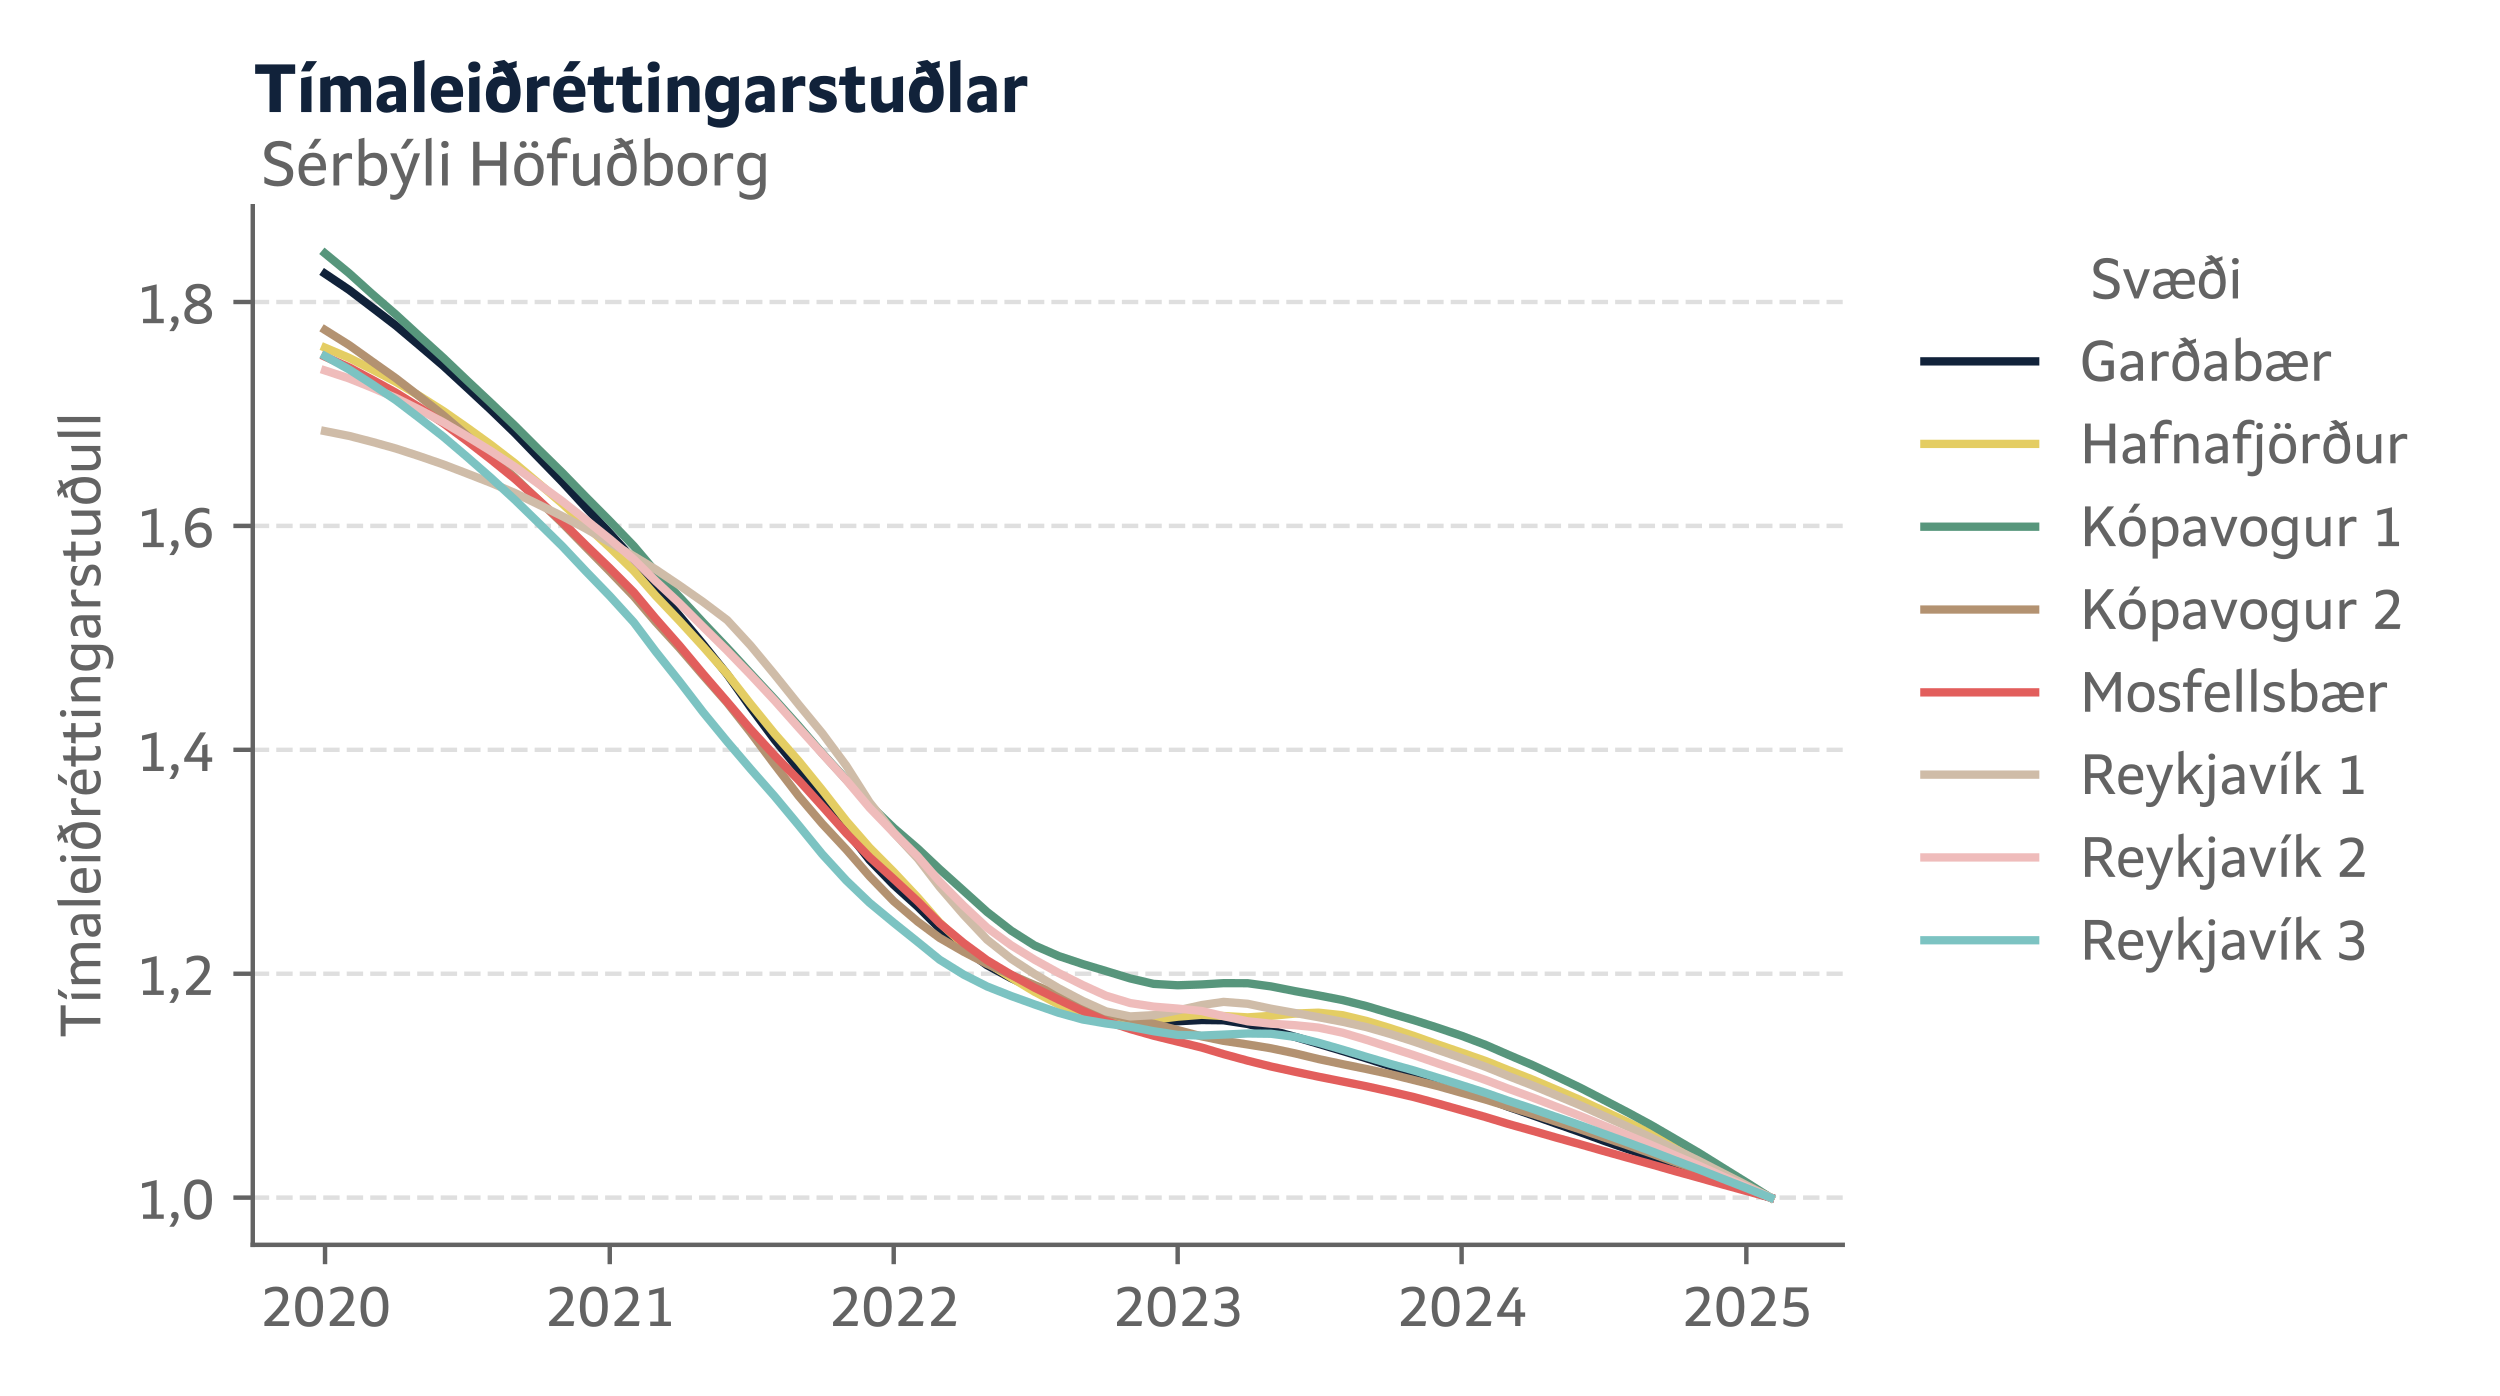 <?xml version="1.0" encoding="utf-8" standalone="no"?>
<!DOCTYPE svg PUBLIC "-//W3C//DTD SVG 1.1//EN"
  "http://www.w3.org/Graphics/SVG/1.1/DTD/svg11.dtd">
<svg xmlns:xlink="http://www.w3.org/1999/xlink" width="451.274pt" height="252pt" viewBox="0 0 451.274 252" xmlns="http://www.w3.org/2000/svg" version="1.1">
 <defs>
  <style type="text/css">*{stroke-linejoin: round; stroke-linecap: butt}</style>
 </defs>
 <g id="figure_1">
  <g id="patch_1">
   <path d="M 0 252 
L 451.274 252 
L 451.274 0 
L 0 0 
z
" style="fill: #ffffff"/>
  </g>
  <g id="axes_1">
   <g id="patch_2">
    <path d="M 45.627 224.705 
L 332.63 224.705 
L 332.63 37.227 
L 45.627 37.227 
z
" style="fill: #ffffff"/>
   </g>
   <g id="matplotlib.axis_1">
    <g id="xtick_1">
     <g id="line2d_1">
      <defs>
       <path id="mbd414f50c2" d="M 0 0 
L 0 3.5 
" style="stroke: #636363; stroke-width: 0.8"/>
      </defs>
      <g>
       <use xlink:href="#mbd414f50c2" x="58.673" y="224.705" style="fill: #636363; stroke: #636363; stroke-width: 0.8"/>
      </g>
     </g>
     <g id="text_1">
      <!-- 2020 -->
      <g style="fill: #636363" transform="translate(46.873 239.355) scale(0.1 -0.1)">
       <defs>
        <path id="Setimo-Regular-32" d="M 3213 3238 
Q 3213 2893 3062 2553 
Q 2912 2214 2525 1750 
Q 2138 1286 1363 531 
L 3366 531 
L 3270 0 
L 531 0 
L 531 442 
Q 1370 1274 1795 1747 
Q 2221 2221 2397 2541 
Q 2573 2861 2573 3194 
Q 2573 3539 2365 3728 
Q 2157 3917 1779 3917 
Q 1498 3917 1190 3805 
Q 883 3693 614 3494 
L 614 4115 
Q 1184 4448 1843 4448 
Q 2496 4448 2854 4131 
Q 3213 3814 3213 3238 
z
" transform="scale(0.016)"/>
        <path id="Setimo-Regular-30" d="M 3462 2176 
Q 3462 1030 3072 467 
Q 2682 -96 1882 -96 
Q 1069 -96 691 454 
Q 314 1005 314 2176 
Q 314 3322 707 3885 
Q 1101 4448 1894 4448 
Q 2701 4448 3081 3897 
Q 3462 3347 3462 2176 
z
M 2829 2176 
Q 2829 3072 2601 3494 
Q 2374 3917 1888 3917 
Q 1402 3917 1174 3494 
Q 947 3072 947 2176 
Q 947 1280 1174 857 
Q 1402 435 1888 435 
Q 2374 435 2601 857 
Q 2829 1280 2829 2176 
z
" transform="scale(0.016)"/>
       </defs>
       <use xlink:href="#Setimo-Regular-32"/>
       <use xlink:href="#Setimo-Regular-30" transform="translate(59 0)"/>
       <use xlink:href="#Setimo-Regular-32" transform="translate(118 0)"/>
       <use xlink:href="#Setimo-Regular-30" transform="translate(177 0)"/>
      </g>
     </g>
    </g>
    <g id="xtick_2">
     <g id="line2d_2">
      <g>
       <use xlink:href="#mbd414f50c2" x="110.069" y="224.705" style="fill: #636363; stroke: #636363; stroke-width: 0.8"/>
      </g>
     </g>
     <g id="text_2">
      <!-- 2021 -->
      <g style="fill: #636363" transform="translate(98.269 239.355) scale(0.1 -0.1)">
       <defs>
        <path id="Setimo-Regular-31" d="M 762 4000 
L 2413 4384 
L 2413 493 
L 3213 493 
L 3213 0 
L 877 0 
L 877 493 
L 1798 493 
L 1798 3750 
L 762 3456 
L 762 4000 
z
" transform="scale(0.016)"/>
       </defs>
       <use xlink:href="#Setimo-Regular-32"/>
       <use xlink:href="#Setimo-Regular-30" transform="translate(59 0)"/>
       <use xlink:href="#Setimo-Regular-32" transform="translate(118 0)"/>
       <use xlink:href="#Setimo-Regular-31" transform="translate(177 0)"/>
      </g>
     </g>
    </g>
    <g id="xtick_3">
     <g id="line2d_3">
      <g>
       <use xlink:href="#mbd414f50c2" x="161.324" y="224.705" style="fill: #636363; stroke: #636363; stroke-width: 0.8"/>
      </g>
     </g>
     <g id="text_3">
      <!-- 2022 -->
      <g style="fill: #636363" transform="translate(149.524 239.355) scale(0.1 -0.1)">
       <use xlink:href="#Setimo-Regular-32"/>
       <use xlink:href="#Setimo-Regular-30" transform="translate(59 0)"/>
       <use xlink:href="#Setimo-Regular-32" transform="translate(118 0)"/>
       <use xlink:href="#Setimo-Regular-32" transform="translate(177 0)"/>
      </g>
     </g>
    </g>
    <g id="xtick_4">
     <g id="line2d_4">
      <g>
       <use xlink:href="#mbd414f50c2" x="212.58" y="224.705" style="fill: #636363; stroke: #636363; stroke-width: 0.8"/>
      </g>
     </g>
     <g id="text_4">
      <!-- 2023 -->
      <g style="fill: #636363" transform="translate(200.78 239.355) scale(0.1 -0.1)">
       <defs>
        <path id="Setimo-Regular-33" d="M 3194 3302 
Q 3194 2605 2522 2285 
Q 3290 2010 3290 1190 
Q 3290 582 2890 243 
Q 2490 -96 1773 -96 
Q 1075 -96 474 243 
L 474 864 
Q 730 666 1085 550 
Q 1440 435 1786 435 
Q 2221 435 2454 633 
Q 2688 832 2688 1203 
Q 2688 1581 2438 1789 
Q 2189 1997 1722 1997 
L 1210 1997 
L 1210 2522 
L 1658 2522 
Q 2093 2522 2333 2714 
Q 2573 2906 2573 3258 
Q 2573 3578 2371 3747 
Q 2170 3917 1786 3917 
Q 1485 3917 1181 3808 
Q 877 3699 608 3488 
L 608 4109 
Q 1229 4448 1850 4448 
Q 2470 4448 2832 4141 
Q 3194 3834 3194 3302 
z
" transform="scale(0.016)"/>
       </defs>
       <use xlink:href="#Setimo-Regular-32"/>
       <use xlink:href="#Setimo-Regular-30" transform="translate(59 0)"/>
       <use xlink:href="#Setimo-Regular-32" transform="translate(118 0)"/>
       <use xlink:href="#Setimo-Regular-33" transform="translate(177 0)"/>
      </g>
     </g>
    </g>
    <g id="xtick_5">
     <g id="line2d_5">
      <g>
       <use xlink:href="#mbd414f50c2" x="263.835" y="224.705" style="fill: #636363; stroke: #636363; stroke-width: 0.8"/>
      </g>
     </g>
     <g id="text_5">
      <!-- 2024 -->
      <g style="fill: #636363" transform="translate(252.035 239.355) scale(0.1 -0.1)">
       <defs>
        <path id="Setimo-Regular-34" d="M 2950 1536 
L 3482 1536 
L 3482 1037 
L 2950 1037 
L 2950 0 
L 2355 0 
L 2355 1037 
L 326 1037 
L 326 1421 
L 2125 4352 
L 2790 4352 
L 1030 1536 
L 2355 1536 
L 2355 2899 
L 2950 3034 
L 2950 1536 
z
" transform="scale(0.016)"/>
       </defs>
       <use xlink:href="#Setimo-Regular-32"/>
       <use xlink:href="#Setimo-Regular-30" transform="translate(59 0)"/>
       <use xlink:href="#Setimo-Regular-32" transform="translate(118 0)"/>
       <use xlink:href="#Setimo-Regular-34" transform="translate(177 0)"/>
      </g>
     </g>
    </g>
    <g id="xtick_6">
     <g id="line2d_6">
      <g>
       <use xlink:href="#mbd414f50c2" x="315.231" y="224.705" style="fill: #636363; stroke: #636363; stroke-width: 0.8"/>
      </g>
     </g>
     <g id="text_6">
      <!-- 2025 -->
      <g style="fill: #636363" transform="translate(303.431 239.355) scale(0.1 -0.1)">
       <defs>
        <path id="Setimo-Regular-35" d="M 1331 3821 
L 1235 2579 
Q 1600 2701 1971 2701 
Q 2637 2701 2995 2352 
Q 3354 2003 3354 1357 
Q 3354 666 2944 285 
Q 2534 -96 1792 -96 
Q 1094 -96 493 237 
L 493 858 
Q 774 659 1113 547 
Q 1453 435 1792 435 
Q 2266 435 2515 668 
Q 2765 902 2765 1338 
Q 2765 1760 2515 1965 
Q 2266 2170 1754 2170 
Q 1498 2170 1190 2122 
Q 883 2074 621 1990 
L 800 4352 
L 3200 4352 
L 3098 3821 
L 1331 3821 
z
" transform="scale(0.016)"/>
       </defs>
       <use xlink:href="#Setimo-Regular-32"/>
       <use xlink:href="#Setimo-Regular-30" transform="translate(59 0)"/>
       <use xlink:href="#Setimo-Regular-32" transform="translate(118 0)"/>
       <use xlink:href="#Setimo-Regular-35" transform="translate(177 0)"/>
      </g>
     </g>
    </g>
   </g>
   <g id="matplotlib.axis_2">
    <g id="ytick_1">
     <g id="line2d_7">
      <path d="M 45.627 216.183 
L 332.63 216.183 
" clip-path="url(#p49a324574d)" style="fill: none; stroke-dasharray: 2.96,1.28; stroke-dashoffset: 0; stroke: #636363; stroke-opacity: 0.2; stroke-width: 0.8"/>
     </g>
     <g id="line2d_8">
      <defs>
       <path id="mb88afafff3" d="M 0 0 
L -3.5 0 
" style="stroke: #636363; stroke-width: 0.8"/>
      </defs>
      <g>
       <use xlink:href="#mb88afafff3" x="45.627" y="216.183" style="fill: #636363; stroke: #636363; stroke-width: 0.8"/>
      </g>
     </g>
     <g id="text_7">
      <!-- 1,0 -->
      <g style="fill: #636363" transform="translate(24.418 220.008) scale(0.1 -0.1)">
       <defs>
        <path id="Setimo-Regular-2c" d="M 147 -896 
Q 582 -378 685 45 
Q 538 51 445 153 
Q 352 256 352 416 
Q 352 582 461 681 
Q 570 781 755 781 
Q 966 781 1084 653 
Q 1203 525 1203 294 
Q 1203 19 1049 -323 
Q 896 -666 666 -896 
L 147 -896 
z
" transform="scale(0.016)"/>
       </defs>
       <use xlink:href="#Setimo-Regular-31"/>
       <use xlink:href="#Setimo-Regular-2c" transform="translate(59 0)"/>
       <use xlink:href="#Setimo-Regular-30" transform="translate(83.1 0)"/>
      </g>
     </g>
    </g>
    <g id="ytick_2">
     <g id="line2d_9">
      <path d="M 45.627 175.766 
L 332.63 175.766 
" clip-path="url(#p49a324574d)" style="fill: none; stroke-dasharray: 2.96,1.28; stroke-dashoffset: 0; stroke: #636363; stroke-opacity: 0.2; stroke-width: 0.8"/>
     </g>
     <g id="line2d_10">
      <g>
       <use xlink:href="#mb88afafff3" x="45.627" y="175.766" style="fill: #636363; stroke: #636363; stroke-width: 0.8"/>
      </g>
     </g>
     <g id="text_8">
      <!-- 1,2 -->
      <g style="fill: #636363" transform="translate(24.418 179.591) scale(0.1 -0.1)">
       <use xlink:href="#Setimo-Regular-31"/>
       <use xlink:href="#Setimo-Regular-2c" transform="translate(59 0)"/>
       <use xlink:href="#Setimo-Regular-32" transform="translate(83.1 0)"/>
      </g>
     </g>
    </g>
    <g id="ytick_3">
     <g id="line2d_11">
      <path d="M 45.627 135.349 
L 332.63 135.349 
" clip-path="url(#p49a324574d)" style="fill: none; stroke-dasharray: 2.96,1.28; stroke-dashoffset: 0; stroke: #636363; stroke-opacity: 0.2; stroke-width: 0.8"/>
     </g>
     <g id="line2d_12">
      <g>
       <use xlink:href="#mb88afafff3" x="45.627" y="135.349" style="fill: #636363; stroke: #636363; stroke-width: 0.8"/>
      </g>
     </g>
     <g id="text_9">
      <!-- 1,4 -->
      <g style="fill: #636363" transform="translate(24.418 139.174) scale(0.1 -0.1)">
       <use xlink:href="#Setimo-Regular-31"/>
       <use xlink:href="#Setimo-Regular-2c" transform="translate(59 0)"/>
       <use xlink:href="#Setimo-Regular-34" transform="translate(83.1 0)"/>
      </g>
     </g>
    </g>
    <g id="ytick_4">
     <g id="line2d_13">
      <path d="M 45.627 94.932 
L 332.63 94.932 
" clip-path="url(#p49a324574d)" style="fill: none; stroke-dasharray: 2.96,1.28; stroke-dashoffset: 0; stroke: #636363; stroke-opacity: 0.2; stroke-width: 0.8"/>
     </g>
     <g id="line2d_14">
      <g>
       <use xlink:href="#mb88afafff3" x="45.627" y="94.932" style="fill: #636363; stroke: #636363; stroke-width: 0.8"/>
      </g>
     </g>
     <g id="text_10">
      <!-- 1,6 -->
      <g style="fill: #636363" transform="translate(24.418 98.757) scale(0.1 -0.1)">
       <defs>
        <path id="Setimo-Regular-36" d="M 2342 3917 
Q 1754 3917 1418 3504 
Q 1082 3091 1037 2310 
Q 1222 2541 1504 2659 
Q 1786 2778 2144 2778 
Q 2752 2778 3097 2413 
Q 3443 2048 3443 1402 
Q 3443 717 3052 317 
Q 2662 -83 1997 -83 
Q 1235 -83 822 467 
Q 410 1018 410 2029 
Q 410 3174 912 3811 
Q 1414 4448 2317 4448 
Q 2778 4448 3162 4282 
L 3162 3686 
Q 2771 3917 2342 3917 
z
M 2010 2246 
Q 1414 2246 1037 1773 
Q 1082 1114 1331 774 
Q 1581 435 2016 435 
Q 2400 435 2617 681 
Q 2835 928 2835 1357 
Q 2835 1779 2617 2012 
Q 2400 2246 2010 2246 
z
" transform="scale(0.016)"/>
       </defs>
       <use xlink:href="#Setimo-Regular-31"/>
       <use xlink:href="#Setimo-Regular-2c" transform="translate(59 0)"/>
       <use xlink:href="#Setimo-Regular-36" transform="translate(83.1 0)"/>
      </g>
     </g>
    </g>
    <g id="ytick_5">
     <g id="line2d_15">
      <path d="M 45.627 54.515 
L 332.63 54.515 
" clip-path="url(#p49a324574d)" style="fill: none; stroke-dasharray: 2.96,1.28; stroke-dashoffset: 0; stroke: #636363; stroke-opacity: 0.2; stroke-width: 0.8"/>
     </g>
     <g id="line2d_16">
      <g>
       <use xlink:href="#mb88afafff3" x="45.627" y="54.515" style="fill: #636363; stroke: #636363; stroke-width: 0.8"/>
      </g>
     </g>
     <g id="text_11">
      <!-- 1,8 -->
      <g style="fill: #636363" transform="translate(24.418 58.34) scale(0.1 -0.1)">
       <defs>
        <path id="Setimo-Regular-38" d="M 1875 -96 
Q 1146 -96 742 208 
Q 339 512 339 1056 
Q 339 1875 1299 2240 
Q 877 2438 681 2700 
Q 486 2963 486 3322 
Q 486 3840 870 4144 
Q 1254 4448 1907 4448 
Q 2554 4448 2938 4150 
Q 3322 3853 3322 3347 
Q 3322 2630 2496 2253 
Q 2989 2054 3229 1769 
Q 3469 1485 3469 1088 
Q 3469 538 3043 221 
Q 2618 -96 1875 -96 
z
M 1901 422 
Q 2362 422 2611 595 
Q 2861 768 2861 1082 
Q 2861 1389 2624 1609 
Q 2387 1830 1894 1984 
Q 1382 1805 1164 1600 
Q 947 1395 947 1094 
Q 947 774 1196 598 
Q 1446 422 1901 422 
z
M 2726 3309 
Q 2726 3603 2508 3766 
Q 2291 3930 1901 3930 
Q 1510 3930 1296 3766 
Q 1082 3603 1082 3302 
Q 1082 3027 1267 2848 
Q 1453 2669 1914 2502 
Q 2342 2643 2534 2832 
Q 2726 3021 2726 3309 
z
" transform="scale(0.016)"/>
       </defs>
       <use xlink:href="#Setimo-Regular-31"/>
       <use xlink:href="#Setimo-Regular-2c" transform="translate(59 0)"/>
       <use xlink:href="#Setimo-Regular-38" transform="translate(83.1 0)"/>
      </g>
     </g>
    </g>
    <g id="text_12">
     <!-- Tímaleiðréttingarstuðull -->
     <g style="fill: #636363" transform="translate(18.118 187.501) rotate(-90) scale(0.1 -0.1)">
      <defs>
       <path id="Setimo-Regular-54" d="M 2342 3923 
L 2342 0 
L 1696 0 
L 1696 3923 
L 269 3923 
L 269 4480 
L 3770 4480 
L 3770 3923 
L 2342 3923 
z
" transform="scale(0.016)"/>
       <path id="Setimo-Regular-ed" d="M 557 3194 
L 1146 3328 
L 1146 0 
L 557 0 
L 557 3194 
z
M 487 3776 
L 1037 4787 
L 1690 4787 
L 986 3776 
L 487 3776 
z
" transform="scale(0.016)"/>
       <path id="Setimo-Regular-6d" d="M 2131 3360 
Q 2451 3360 2684 3213 
Q 2918 3066 3040 2784 
Q 3443 3360 4141 3360 
Q 4646 3360 4915 3037 
Q 5184 2714 5184 2112 
L 5184 0 
L 4595 0 
L 4595 2042 
Q 4595 2842 3981 2842 
Q 3738 2842 3523 2720 
Q 3309 2598 3149 2368 
Q 3168 2234 3168 2112 
L 3168 0 
L 2579 0 
L 2579 2042 
Q 2579 2842 1958 2842 
Q 1728 2842 1520 2726 
Q 1312 2611 1146 2387 
L 1146 0 
L 557 0 
L 557 3200 
L 1114 3328 
L 1114 2842 
Q 1498 3360 2131 3360 
z
" transform="scale(0.016)"/>
       <path id="Setimo-Regular-61" d="M 320 851 
Q 320 1402 800 1664 
Q 1280 1926 2278 1926 
L 2278 2112 
Q 2278 2470 2096 2662 
Q 1914 2854 1568 2854 
Q 1306 2854 1027 2745 
Q 749 2637 525 2445 
L 525 3040 
Q 1011 3360 1619 3360 
Q 2208 3360 2534 3040 
Q 2861 2720 2861 2131 
L 2861 0 
L 2310 0 
L 2310 416 
Q 2144 186 1878 61 
Q 1613 -64 1299 -64 
Q 845 -64 582 182 
Q 320 429 320 851 
z
M 1440 422 
Q 1683 422 1907 524 
Q 2131 627 2278 806 
L 2278 1517 
Q 1568 1517 1238 1366 
Q 909 1216 909 890 
Q 909 666 1046 544 
Q 1184 422 1440 422 
z
" transform="scale(0.016)"/>
       <path id="Setimo-Regular-6c" d="M 1146 0 
L 557 0 
L 557 4762 
L 1146 4896 
L 1146 0 
z
" transform="scale(0.016)"/>
       <path id="Setimo-Regular-65" d="M 870 1555 
Q 896 979 1145 710 
Q 1395 442 1894 442 
Q 2470 442 2944 832 
L 2944 243 
Q 2464 -64 1837 -64 
Q 1075 -64 681 365 
Q 288 794 288 1626 
Q 288 2464 672 2912 
Q 1056 3360 1773 3360 
Q 2432 3360 2768 2960 
Q 3104 2560 3104 1779 
Q 3104 1600 3098 1555 
L 870 1555 
z
M 1754 2886 
Q 992 2886 883 1984 
L 2528 1984 
Q 2509 2445 2320 2665 
Q 2131 2886 1754 2886 
z
" transform="scale(0.016)"/>
       <path id="Setimo-Regular-69" d="M 851 3846 
Q 678 3846 576 3942 
Q 474 4038 474 4205 
Q 474 4371 576 4470 
Q 678 4570 851 4570 
Q 1024 4570 1129 4470 
Q 1235 4371 1235 4205 
Q 1235 4038 1129 3942 
Q 1024 3846 851 3846 
z
M 557 3194 
L 1146 3328 
L 1146 0 
L 557 0 
L 557 3194 
z
" transform="scale(0.016)"/>
       <path id="Setimo-Regular-f0" d="M 998 4051 
L 1632 4282 
Q 1395 4518 1075 4749 
L 1722 4896 
Q 2010 4678 2189 4486 
L 2950 4762 
L 2950 4333 
L 2483 4160 
Q 3315 3123 3315 1786 
Q 3315 877 2921 406 
Q 2528 -64 1773 -64 
Q 1050 -64 669 365 
Q 288 794 288 1600 
Q 288 2413 659 2880 
Q 1030 3347 1677 3347 
Q 2138 3347 2451 3072 
Q 2266 3526 1926 3955 
L 998 3622 
L 998 4051 
z
M 2707 1760 
Q 2707 2150 2618 2547 
Q 2298 2842 1856 2842 
Q 1382 2842 1139 2538 
Q 896 2234 896 1632 
Q 896 1056 1123 749 
Q 1350 442 1786 442 
Q 2240 442 2473 778 
Q 2707 1114 2707 1760 
z
" transform="scale(0.016)"/>
       <path id="Setimo-Regular-72" d="M 557 3200 
L 1114 3328 
L 1114 2733 
Q 1478 3322 2099 3322 
Q 2304 3322 2458 3258 
L 2458 2682 
Q 2266 2778 2035 2778 
Q 1766 2778 1539 2627 
Q 1312 2477 1146 2195 
L 1146 0 
L 557 0 
L 557 3200 
z
" transform="scale(0.016)"/>
       <path id="Setimo-Regular-e9" d="M 870 1555 
Q 896 979 1145 710 
Q 1395 442 1894 442 
Q 2470 442 2944 832 
L 2944 243 
Q 2464 -64 1837 -64 
Q 1075 -64 681 365 
Q 288 794 288 1626 
Q 288 2464 672 2912 
Q 1056 3360 1773 3360 
Q 2432 3360 2768 2960 
Q 3104 2560 3104 1779 
Q 3104 1600 3098 1555 
L 870 1555 
z
M 1754 2886 
Q 992 2886 883 1984 
L 2528 1984 
Q 2509 2445 2320 2665 
Q 2131 2886 1754 2886 
z
M 1306 3776 
L 1959 4787 
L 2637 4787 
L 1843 3776 
L 1306 3776 
z
" transform="scale(0.016)"/>
       <path id="Setimo-Regular-74" d="M 166 3296 
L 794 3296 
L 794 4109 
L 1382 4243 
L 1382 3296 
L 2394 3296 
L 2394 2790 
L 1382 2790 
L 1382 1030 
Q 1382 736 1494 589 
Q 1606 442 1850 442 
Q 2010 442 2163 496 
Q 2317 550 2432 640 
L 2432 90 
Q 2125 -64 1747 -64 
Q 794 -64 794 966 
L 794 2790 
L 83 2790 
L 166 3296 
z
" transform="scale(0.016)"/>
       <path id="Setimo-Regular-6e" d="M 1114 3328 
L 1114 2810 
Q 1523 3360 2189 3360 
Q 2726 3360 3011 3037 
Q 3296 2714 3296 2112 
L 3296 0 
L 2707 0 
L 2707 2042 
Q 2707 2842 2067 2842 
Q 1805 2842 1565 2714 
Q 1325 2586 1146 2349 
L 1146 0 
L 557 0 
L 557 3200 
L 1114 3328 
z
" transform="scale(0.016)"/>
       <path id="Setimo-Regular-67" d="M 1709 3360 
Q 2003 3360 2259 3241 
Q 2515 3123 2682 2912 
L 2707 3213 
L 3206 3328 
L 3206 51 
Q 3206 -666 2806 -1069 
Q 2406 -1472 1696 -1472 
Q 1382 -1472 1078 -1385 
Q 774 -1299 525 -1139 
L 525 -544 
Q 762 -749 1059 -857 
Q 1357 -966 1658 -966 
Q 2118 -966 2368 -697 
Q 2618 -429 2618 58 
L 2618 454 
Q 2246 0 1626 0 
Q 992 0 640 429 
Q 288 858 288 1632 
Q 288 2445 662 2902 
Q 1037 3360 1709 3360 
z
M 1766 518 
Q 2016 518 2237 627 
Q 2458 736 2618 934 
L 2618 2496 
Q 2291 2842 1837 2842 
Q 1370 2842 1133 2544 
Q 896 2246 896 1670 
Q 896 1107 1120 812 
Q 1344 518 1766 518 
z
" transform="scale(0.016)"/>
       <path id="Setimo-Regular-73" d="M 864 2458 
Q 864 2304 963 2208 
Q 1062 2112 1225 2048 
Q 1389 1984 1584 1933 
Q 1779 1882 1971 1811 
Q 2163 1741 2326 1632 
Q 2490 1523 2589 1350 
Q 2688 1178 2688 915 
Q 2688 448 2355 192 
Q 2022 -64 1421 -64 
Q 800 -64 320 211 
L 320 781 
Q 531 614 832 515 
Q 1133 416 1434 416 
Q 1760 416 1942 537 
Q 2125 659 2125 870 
Q 2125 1030 2025 1132 
Q 1926 1235 1763 1302 
Q 1600 1370 1408 1427 
Q 1216 1485 1021 1552 
Q 826 1619 662 1724 
Q 499 1830 400 1993 
Q 301 2157 301 2406 
Q 301 2854 633 3107 
Q 966 3360 1555 3360 
Q 2125 3360 2528 3104 
L 2528 2534 
Q 2336 2701 2080 2790 
Q 1824 2880 1530 2880 
Q 1210 2880 1037 2768 
Q 864 2656 864 2458 
z
" transform="scale(0.016)"/>
       <path id="Setimo-Regular-75" d="M 2707 0 
L 2707 486 
Q 2298 -64 1632 -64 
Q 1094 -64 809 259 
Q 525 582 525 1184 
L 525 3194 
L 1114 3322 
L 1114 1254 
Q 1114 454 1754 454 
Q 2016 454 2256 582 
Q 2496 710 2675 947 
L 2675 3194 
L 3264 3322 
L 3264 0 
L 2707 0 
z
" transform="scale(0.016)"/>
      </defs>
      <use xlink:href="#Setimo-Regular-54"/>
      <use xlink:href="#Setimo-Regular-ed" transform="translate(63.1 0)"/>
      <use xlink:href="#Setimo-Regular-6d" transform="translate(89.7 0)"/>
      <use xlink:href="#Setimo-Regular-61" transform="translate(178.9 0)"/>
      <use xlink:href="#Setimo-Regular-6c" transform="translate(231.8 0)"/>
      <use xlink:href="#Setimo-Regular-65" transform="translate(258.4 0)"/>
      <use xlink:href="#Setimo-Regular-69" transform="translate(311.4 0)"/>
      <use xlink:href="#Setimo-Regular-f0" transform="translate(338 0)"/>
      <use xlink:href="#Setimo-Regular-72" transform="translate(394.9 0)"/>
      <use xlink:href="#Setimo-Regular-e9" transform="translate(436.3 0)"/>
      <use xlink:href="#Setimo-Regular-74" transform="translate(489.3 0)"/>
      <use xlink:href="#Setimo-Regular-74" transform="translate(531.4 0)"/>
      <use xlink:href="#Setimo-Regular-69" transform="translate(573.5 0)"/>
      <use xlink:href="#Setimo-Regular-6e" transform="translate(600.1 0)"/>
      <use xlink:href="#Setimo-Regular-67" transform="translate(659.8 0)"/>
      <use xlink:href="#Setimo-Regular-61" transform="translate(718.6 0)"/>
      <use xlink:href="#Setimo-Regular-72" transform="translate(771.5 0)"/>
      <use xlink:href="#Setimo-Regular-73" transform="translate(812.9 0)"/>
      <use xlink:href="#Setimo-Regular-74" transform="translate(859.1 0)"/>
      <use xlink:href="#Setimo-Regular-75" transform="translate(901.2 0)"/>
      <use xlink:href="#Setimo-Regular-f0" transform="translate(960.9 0)"/>
      <use xlink:href="#Setimo-Regular-75" transform="translate(1017.8 0)"/>
      <use xlink:href="#Setimo-Regular-6c" transform="translate(1077.5 0)"/>
      <use xlink:href="#Setimo-Regular-6c" transform="translate(1104.1 0)"/>
     </g>
    </g>
   </g>
   <g id="line2d_17">
    <path d="M 58.673 49.408 
L 63.026 52.335 
L 67.099 55.438 
L 71.452 58.769 
L 75.665 62.318 
L 80.018 66.035 
L 84.231 69.913 
L 88.584 73.959 
L 92.937 78.17 
L 97.15 82.523 
L 101.503 86.998 
L 105.716 91.576 
L 110.069 96.237 
L 114.422 101.075 
L 118.354 106.112 
L 122.707 111.224 
L 126.92 116.296 
L 131.273 121.741 
L 135.486 127.668 
L 139.839 133.542 
L 144.192 138.866 
L 148.405 144.179 
L 152.758 149.862 
L 156.971 155.252 
L 161.324 159.735 
L 165.677 163.668 
L 169.609 167.588 
L 173.963 171.202 
L 178.175 174.232 
L 182.529 176.579 
L 186.741 178.453 
L 191.095 180.039 
L 195.448 181.517 
L 199.661 183.06 
L 204.014 184.171 
L 208.226 184.48 
L 212.58 184.347 
L 216.933 184.126 
L 220.865 184.172 
L 225.218 184.84 
L 229.431 185.971 
L 233.784 187.168 
L 237.997 188.42 
L 242.35 189.719 
L 246.703 191.055 
L 250.916 192.419 
L 255.269 193.803 
L 259.482 195.197 
L 263.835 196.662 
L 268.188 198.215 
L 272.261 199.786 
L 276.614 201.306 
L 280.827 202.804 
L 285.18 204.337 
L 289.393 205.878 
L 293.746 207.398 
L 298.099 208.9 
L 302.312 210.401 
L 306.665 211.899 
L 310.878 213.354 
L 315.231 214.765 
L 319.584 216.183 
" clip-path="url(#p49a324574d)" style="fill: none; stroke: #11223a; stroke-width: 1.5; stroke-linecap: square"/>
   </g>
   <g id="line2d_18">
    <path d="M 58.673 62.758 
L 63.026 64.603 
L 67.099 66.655 
L 71.452 68.932 
L 75.665 71.449 
L 80.018 74.191 
L 84.231 77.132 
L 88.584 80.272 
L 92.937 83.623 
L 97.15 87.179 
L 101.503 90.916 
L 105.716 94.808 
L 110.069 98.831 
L 114.422 103.067 
L 118.354 107.538 
L 122.707 112.128 
L 126.92 116.729 
L 131.273 121.679 
L 135.486 127.071 
L 139.839 132.453 
L 144.192 137.401 
L 148.405 142.595 
L 152.758 148.179 
L 156.971 153.02 
L 161.324 157.396 
L 165.677 162.028 
L 169.609 166.537 
L 173.963 170.57 
L 178.175 173.794 
L 182.529 176.48 
L 186.741 179.026 
L 191.095 181.306 
L 195.448 183.202 
L 199.661 184.282 
L 204.014 184.447 
L 208.226 184.072 
L 212.58 183.524 
L 216.933 183.175 
L 220.865 183.398 
L 225.218 183.644 
L 229.431 183.371 
L 233.784 182.96 
L 237.997 182.793 
L 242.35 183.253 
L 246.703 184.298 
L 250.916 185.58 
L 255.269 187.013 
L 259.482 188.514 
L 263.835 190.001 
L 268.188 191.523 
L 272.261 193.158 
L 276.614 194.868 
L 280.827 196.654 
L 285.18 198.529 
L 289.393 200.484 
L 293.746 202.522 
L 298.099 204.639 
L 302.312 206.83 
L 306.665 209.08 
L 310.878 211.384 
L 315.231 213.749 
L 319.584 216.183 
" clip-path="url(#p49a324574d)" style="fill: none; stroke: #e4cd63; stroke-width: 1.5; stroke-linecap: square"/>
   </g>
   <g id="line2d_19">
    <path d="M 58.673 45.749 
L 63.026 49.329 
L 67.099 53 
L 71.452 56.772 
L 75.665 60.64 
L 80.018 64.587 
L 84.231 68.606 
L 88.584 72.693 
L 92.937 76.845 
L 97.15 81.058 
L 101.503 85.333 
L 105.716 89.666 
L 110.069 94.055 
L 114.422 98.582 
L 118.354 103.222 
L 122.707 107.823 
L 126.92 112.382 
L 131.273 116.967 
L 135.486 121.542 
L 139.839 126.231 
L 144.192 131.081 
L 148.405 135.953 
L 152.758 140.718 
L 156.971 145.255 
L 161.324 149.449 
L 165.677 153.196 
L 169.609 156.9 
L 173.963 160.813 
L 178.175 164.612 
L 182.529 167.993 
L 186.741 170.666 
L 191.095 172.573 
L 195.448 174.024 
L 199.661 175.286 
L 204.014 176.619 
L 208.226 177.599 
L 212.58 177.851 
L 216.933 177.701 
L 220.865 177.47 
L 225.218 177.481 
L 229.431 178.056 
L 233.784 178.914 
L 237.997 179.678 
L 242.35 180.524 
L 246.703 181.622 
L 250.916 182.887 
L 255.269 184.162 
L 259.482 185.504 
L 263.835 186.971 
L 268.188 188.621 
L 272.261 190.4 
L 276.614 192.253 
L 280.827 194.223 
L 285.18 196.312 
L 289.393 198.491 
L 293.746 200.757 
L 298.099 203.111 
L 302.312 205.56 
L 306.665 208.104 
L 310.878 210.731 
L 315.231 213.428 
L 319.584 216.183 
" clip-path="url(#p49a324574d)" style="fill: none; stroke: #57967c; stroke-width: 1.5; stroke-linecap: square"/>
   </g>
   <g id="line2d_20">
    <path d="M 58.673 59.567 
L 63.026 62.295 
L 67.099 65.198 
L 71.452 68.277 
L 75.665 71.531 
L 80.018 74.959 
L 84.231 78.558 
L 88.584 82.315 
L 92.937 86.212 
L 97.15 90.254 
L 101.503 94.437 
L 105.716 98.732 
L 110.069 103.138 
L 114.422 107.66 
L 118.354 112.276 
L 122.707 117.038 
L 126.92 121.936 
L 131.273 126.86 
L 135.486 132.216 
L 139.839 138.043 
L 144.192 143.72 
L 148.405 148.673 
L 152.758 153.344 
L 156.971 158.181 
L 161.324 162.684 
L 165.677 166.387 
L 169.609 169.303 
L 173.963 171.813 
L 178.175 174.009 
L 182.529 175.981 
L 186.741 177.816 
L 191.095 179.597 
L 195.448 181.405 
L 199.661 182.891 
L 204.014 183.899 
L 208.226 184.795 
L 212.58 185.936 
L 216.933 187.081 
L 220.865 187.885 
L 225.218 188.537 
L 229.431 189.229 
L 233.784 190.147 
L 237.997 191.168 
L 242.35 192.091 
L 246.703 192.978 
L 250.916 193.891 
L 259.482 196.03 
L 263.835 197.257 
L 268.188 198.491 
L 272.261 199.756 
L 276.614 201.078 
L 280.827 202.448 
L 285.18 203.843 
L 289.393 205.269 
L 293.746 206.729 
L 298.099 208.224 
L 302.312 209.748 
L 306.665 211.302 
L 310.878 212.895 
L 315.231 214.527 
L 319.584 216.183 
" clip-path="url(#p49a324574d)" style="fill: none; stroke: #b39271; stroke-width: 1.5; stroke-linecap: square"/>
   </g>
   <g id="line2d_21">
    <path d="M 58.673 64.384 
L 63.026 66.329 
L 67.099 68.49 
L 71.452 70.881 
L 75.665 73.512 
L 80.018 76.395 
L 84.231 79.545 
L 88.584 82.921 
L 92.937 86.448 
L 97.15 90.201 
L 101.503 94.219 
L 105.716 98.379 
L 110.069 102.563 
L 114.422 106.936 
L 118.354 111.656 
L 122.707 116.599 
L 126.92 121.651 
L 131.273 126.701 
L 135.486 131.647 
L 139.839 136.394 
L 144.192 140.852 
L 148.405 145.519 
L 152.758 150.405 
L 156.971 154.737 
L 161.324 158.674 
L 165.677 162.711 
L 169.609 166.635 
L 173.963 170.241 
L 178.175 173.339 
L 182.529 175.951 
L 186.741 178.288 
L 191.095 180.442 
L 195.448 182.5 
L 199.661 184.312 
L 204.014 185.755 
L 208.226 186.953 
L 212.58 188.027 
L 216.933 189.096 
L 220.865 190.276 
L 225.218 191.466 
L 229.431 192.517 
L 233.784 193.467 
L 237.997 194.356 
L 242.35 195.221 
L 246.703 196.099 
L 250.916 197.029 
L 255.269 198.045 
L 259.482 199.183 
L 263.835 200.407 
L 268.188 201.646 
L 272.261 202.886 
L 276.614 204.111 
L 280.827 205.324 
L 285.18 206.538 
L 289.393 207.752 
L 293.746 208.967 
L 298.099 210.182 
L 302.312 211.392 
L 306.665 212.595 
L 310.878 213.792 
L 315.231 214.988 
L 319.584 216.183 
" clip-path="url(#p49a324574d)" style="fill: none; stroke: #e25e5c; stroke-width: 1.5; stroke-linecap: square"/>
   </g>
   <g id="line2d_22">
    <path d="M 58.673 77.826 
L 63.026 78.691 
L 67.099 79.743 
L 71.452 80.962 
L 75.665 82.331 
L 80.018 83.831 
L 84.231 85.445 
L 88.584 87.148 
L 92.937 88.985 
L 97.15 91.038 
L 101.503 93.183 
L 105.716 95.401 
L 110.069 97.925 
L 114.422 100.405 
L 118.354 102.786 
L 122.707 105.715 
L 126.92 108.658 
L 131.273 111.937 
L 135.486 116.524 
L 139.839 121.785 
L 144.192 127.214 
L 148.405 132.332 
L 152.758 138.207 
L 156.971 144.837 
L 161.324 150.296 
L 165.677 154.978 
L 169.609 160.107 
L 173.963 165.153 
L 178.175 169.627 
L 182.529 173.072 
L 186.741 175.813 
L 191.095 178.389 
L 195.448 180.678 
L 199.661 182.564 
L 204.014 183.471 
L 208.226 183.242 
L 212.58 182.389 
L 216.933 181.419 
L 220.865 180.847 
L 225.218 181.191 
L 229.431 182.079 
L 233.784 182.858 
L 237.997 183.616 
L 242.35 184.441 
L 246.703 185.419 
L 250.916 186.636 
L 255.269 188.03 
L 259.482 189.485 
L 263.835 191.003 
L 268.188 192.585 
L 272.261 194.232 
L 276.614 195.927 
L 280.827 197.671 
L 285.18 199.491 
L 289.393 201.388 
L 293.746 203.345 
L 298.099 205.358 
L 302.312 207.425 
L 306.665 209.544 
L 310.878 211.712 
L 315.231 213.926 
L 319.584 216.183 
" clip-path="url(#p49a324574d)" style="fill: none; stroke: #cfbca8; stroke-width: 1.5; stroke-linecap: square"/>
   </g>
   <g id="line2d_23">
    <path d="M 58.673 66.878 
L 63.026 68.316 
L 67.099 69.959 
L 71.452 71.831 
L 75.665 73.93 
L 80.018 76.23 
L 84.231 78.719 
L 88.584 81.401 
L 92.937 84.27 
L 97.15 87.3 
L 101.503 90.477 
L 105.716 93.807 
L 110.069 97.298 
L 114.422 100.989 
L 118.354 104.888 
L 122.707 108.956 
L 126.92 113.156 
L 131.273 117.453 
L 135.486 121.811 
L 139.839 126.471 
L 144.192 131.367 
L 148.405 136.032 
L 152.758 140.807 
L 156.971 145.815 
L 161.324 150.326 
L 165.677 154.603 
L 169.609 159.121 
L 173.963 163.52 
L 178.175 167.463 
L 182.529 170.635 
L 186.741 173.232 
L 191.095 175.636 
L 195.448 177.815 
L 199.661 179.741 
L 204.014 181.06 
L 208.226 181.701 
L 212.58 182.055 
L 216.933 182.503 
L 220.865 183.428 
L 225.218 184.356 
L 229.431 184.789 
L 233.784 185.058 
L 237.997 185.491 
L 242.35 186.414 
L 246.703 187.719 
L 250.916 189.078 
L 255.269 190.488 
L 259.482 191.941 
L 263.835 193.433 
L 268.188 194.959 
L 272.261 196.514 
L 276.614 198.104 
L 280.827 199.734 
L 285.18 201.414 
L 289.393 203.139 
L 293.746 204.903 
L 298.099 206.704 
L 302.312 208.54 
L 306.665 210.407 
L 310.878 212.303 
L 315.231 214.228 
L 319.584 216.183 
" clip-path="url(#p49a324574d)" style="fill: none; stroke: #efbcbb; stroke-width: 1.5; stroke-linecap: square"/>
   </g>
   <g id="line2d_24">
    <path d="M 58.673 64.285 
L 63.026 66.703 
L 67.099 69.31 
L 71.452 72.227 
L 75.665 75.433 
L 80.018 78.828 
L 84.231 82.412 
L 88.584 86.219 
L 92.937 90.221 
L 97.15 94.325 
L 101.503 98.606 
L 105.716 103.081 
L 110.069 107.582 
L 114.422 112.357 
L 118.354 117.598 
L 122.707 123.075 
L 126.92 128.568 
L 131.273 133.876 
L 135.486 138.809 
L 139.839 143.764 
L 144.192 149.006 
L 148.405 154.173 
L 152.758 158.93 
L 156.971 162.967 
L 161.324 166.56 
L 165.677 170.047 
L 169.609 173.236 
L 173.963 175.94 
L 178.175 178.069 
L 182.529 179.791 
L 186.741 181.31 
L 191.095 182.824 
L 195.448 184.033 
L 199.661 184.751 
L 204.014 185.337 
L 208.226 186.145 
L 212.58 186.813 
L 216.933 186.926 
L 220.865 186.752 
L 225.218 186.556 
L 229.431 186.607 
L 233.784 187.171 
L 237.997 188.224 
L 242.35 189.475 
L 246.703 190.789 
L 250.916 192.033 
L 255.269 193.244 
L 259.482 194.533 
L 263.835 195.883 
L 268.188 197.277 
L 272.261 198.7 
L 276.614 200.134 
L 280.827 201.595 
L 285.18 203.095 
L 289.393 204.631 
L 293.746 206.207 
L 298.099 207.814 
L 302.312 209.442 
L 306.665 211.087 
L 310.878 212.755 
L 315.231 214.452 
L 319.584 216.183 
" clip-path="url(#p49a324574d)" style="fill: none; stroke: #7cc3c2; stroke-width: 1.5; stroke-linecap: square"/>
   </g>
   <g id="patch_3">
    <path d="M 45.627 224.705 
L 45.627 37.227 
" style="fill: none; stroke: #636363; stroke-width: 0.8; stroke-linejoin: miter; stroke-linecap: square"/>
   </g>
   <g id="patch_4">
    <path d="M 45.627 224.705 
L 332.63 224.705 
" style="fill: none; stroke: #636363; stroke-width: 0.8; stroke-linejoin: miter; stroke-linecap: square"/>
   </g>
   <g id="text_13">
    <!-- Sérbýli Höfuðborg -->
    <g style="fill: #636363" transform="translate(47.063 33.478) scale(0.11 -0.11)">
     <defs>
      <path id="Setimo-Regular-53" d="M 1011 3328 
Q 1018 3110 1142 2972 
Q 1267 2835 1472 2745 
Q 1677 2656 1923 2582 
Q 2170 2509 2419 2416 
Q 2669 2323 2873 2179 
Q 3078 2035 3203 1811 
Q 3328 1587 3334 1248 
Q 3334 589 2924 246 
Q 2515 -96 1734 -96 
Q 1389 -96 1030 -6 
Q 672 83 371 243 
L 371 902 
Q 1037 461 1741 461 
Q 2694 461 2694 1197 
Q 2688 1421 2563 1568 
Q 2438 1715 2230 1811 
Q 2022 1907 1776 1987 
Q 1530 2067 1283 2160 
Q 1037 2253 829 2393 
Q 621 2534 496 2752 
Q 371 2970 365 3296 
Q 365 3898 771 4237 
Q 1178 4576 1888 4576 
Q 2579 4576 3130 4237 
L 3130 3578 
Q 2861 3789 2537 3904 
Q 2214 4019 1894 4019 
Q 1466 4019 1238 3843 
Q 1011 3667 1011 3328 
z
" transform="scale(0.016)"/>
      <path id="Setimo-Regular-62" d="M 2054 -64 
Q 1779 -64 1532 32 
Q 1286 128 1114 307 
L 1114 0 
L 557 0 
L 557 4762 
L 1146 4896 
L 1146 2906 
Q 1523 3360 2144 3360 
Q 2771 3360 3123 2921 
Q 3475 2483 3475 1696 
Q 3475 870 3097 403 
Q 2720 -64 2054 -64 
z
M 2003 2842 
Q 1747 2842 1526 2733 
Q 1306 2624 1146 2419 
L 1146 749 
Q 1459 454 1920 454 
Q 2387 454 2627 758 
Q 2867 1062 2867 1658 
Q 2867 2234 2646 2538 
Q 2426 2842 2003 2842 
z
" transform="scale(0.016)"/>
      <path id="Setimo-Regular-fd" d="M 755 3296 
L 1722 851 
L 2547 3296 
L 3174 3296 
L 1805 -314 
Q 1658 -710 1475 -969 
Q 1293 -1229 1069 -1350 
Q 845 -1472 544 -1472 
Q 320 -1472 115 -1408 
L 115 -890 
Q 307 -966 493 -966 
Q 768 -966 960 -758 
Q 1152 -550 1338 -77 
L 1440 186 
L 109 3296 
L 755 3296 
z
M 1203 3776 
L 1856 4787 
L 2534 4787 
L 1741 3776 
L 1203 3776 
z
" transform="scale(0.016)"/>
      <path id="Setimo-Regular-20" transform="scale(0.016)"/>
      <path id="Setimo-Regular-48" d="M 1267 4480 
L 1267 2573 
L 3379 2573 
L 3379 4480 
L 4026 4480 
L 4026 0 
L 3379 0 
L 3379 2016 
L 1267 2016 
L 1267 0 
L 621 0 
L 621 4480 
L 1267 4480 
z
" transform="scale(0.016)"/>
      <path id="Setimo-Regular-f6" d="M 3315 1645 
Q 3315 813 2924 374 
Q 2534 -64 1792 -64 
Q 1050 -64 669 368 
Q 288 800 288 1645 
Q 288 2477 678 2918 
Q 1069 3360 1811 3360 
Q 2554 3360 2934 2928 
Q 3315 2496 3315 1645 
z
M 896 1651 
Q 896 442 1798 442 
Q 2707 442 2707 1651 
Q 2707 2854 1805 2854 
Q 896 2854 896 1651 
z
M 1210 3866 
Q 1050 3866 950 3958 
Q 851 4051 851 4205 
Q 851 4358 950 4454 
Q 1050 4550 1210 4550 
Q 1370 4550 1469 4457 
Q 1568 4365 1568 4211 
Q 1568 4058 1469 3962 
Q 1370 3866 1210 3866 
z
M 2400 3866 
Q 2240 3866 2141 3958 
Q 2042 4051 2042 4205 
Q 2042 4358 2141 4454 
Q 2240 4550 2400 4550 
Q 2560 4550 2659 4457 
Q 2758 4365 2758 4211 
Q 2758 4058 2659 3962 
Q 2560 3866 2400 3866 
z
" transform="scale(0.016)"/>
      <path id="Setimo-Regular-66" d="M 186 3296 
L 646 3296 
L 646 3533 
Q 646 4186 995 4557 
Q 1344 4928 1946 4928 
Q 2298 4928 2566 4794 
L 2566 4237 
Q 2310 4422 1984 4422 
Q 1626 4422 1430 4192 
Q 1235 3962 1235 3533 
L 1235 3296 
L 2208 3296 
L 2208 2797 
L 1235 2797 
L 1235 0 
L 646 0 
L 646 2797 
L 96 2797 
L 186 3296 
z
" transform="scale(0.016)"/>
      <path id="Setimo-Regular-6f" d="M 3315 1645 
Q 3315 813 2924 374 
Q 2534 -64 1792 -64 
Q 1050 -64 669 368 
Q 288 800 288 1645 
Q 288 2477 678 2918 
Q 1069 3360 1811 3360 
Q 2554 3360 2934 2928 
Q 3315 2496 3315 1645 
z
M 896 1651 
Q 896 442 1798 442 
Q 2707 442 2707 1651 
Q 2707 2854 1805 2854 
Q 896 2854 896 1651 
z
" transform="scale(0.016)"/>
     </defs>
     <use xlink:href="#Setimo-Regular-53"/>
     <use xlink:href="#Setimo-Regular-e9" transform="translate(57.5 0)"/>
     <use xlink:href="#Setimo-Regular-72" transform="translate(110.5 0)"/>
     <use xlink:href="#Setimo-Regular-62" transform="translate(151.9 0)"/>
     <use xlink:href="#Setimo-Regular-fd" transform="translate(210.7 0)"/>
     <use xlink:href="#Setimo-Regular-6c" transform="translate(262 0)"/>
     <use xlink:href="#Setimo-Regular-69" transform="translate(288.6 0)"/>
     <use xlink:href="#Setimo-Regular-20" transform="translate(315.2 0)"/>
     <use xlink:href="#Setimo-Regular-48" transform="translate(338.7 0)"/>
     <use xlink:href="#Setimo-Regular-f6" transform="translate(411.3 0)"/>
     <use xlink:href="#Setimo-Regular-66" transform="translate(467.6 0)"/>
     <use xlink:href="#Setimo-Regular-75" transform="translate(504.2 0)"/>
     <use xlink:href="#Setimo-Regular-f0" transform="translate(563.9 0)"/>
     <use xlink:href="#Setimo-Regular-62" transform="translate(620.8 0)"/>
     <use xlink:href="#Setimo-Regular-6f" transform="translate(679.6 0)"/>
     <use xlink:href="#Setimo-Regular-72" transform="translate(735.9 0)"/>
     <use xlink:href="#Setimo-Regular-67" transform="translate(777.3 0)"/>
    </g>
   </g>
   <g id="text_14">
    <!-- Tímaleiðréttingarstuðlar -->
    <g style="fill: #11223a" transform="translate(45.627 20.227) scale(0.12 -0.12)">
     <defs>
      <path id="Setimo-Bold-54" d="M 2637 3590 
L 2637 0 
L 1574 0 
L 1574 3590 
L 224 3590 
L 224 4480 
L 3987 4480 
L 3987 3590 
L 2637 3590 
z
" transform="scale(0.016)"/>
      <path id="Setimo-Bold-ed" d="M 435 3187 
L 1408 3379 
L 1408 0 
L 435 0 
L 435 3187 
z
M 422 3821 
L 922 4787 
L 1933 4787 
L 1242 3821 
L 422 3821 
z
" transform="scale(0.016)"/>
      <path id="Setimo-Bold-6d" d="M 2298 3405 
Q 2912 3405 3155 2918 
Q 3565 3405 4179 3405 
Q 4685 3405 4947 3085 
Q 5210 2765 5210 2150 
L 5210 0 
L 4237 0 
L 4237 2003 
Q 4237 2285 4131 2416 
Q 4026 2547 3802 2547 
Q 3520 2547 3296 2374 
Q 3309 2253 3309 2150 
L 3309 0 
L 2336 0 
L 2336 2003 
Q 2336 2285 2230 2416 
Q 2125 2547 1901 2547 
Q 1632 2547 1408 2381 
L 1408 0 
L 435 0 
L 435 3194 
L 1363 3379 
L 1363 2944 
Q 1728 3405 2298 3405 
z
" transform="scale(0.016)"/>
      <path id="Setimo-Bold-61" d="M 243 858 
Q 243 1965 2080 1971 
L 2080 2067 
Q 2080 2323 1923 2464 
Q 1766 2605 1472 2605 
Q 1222 2605 947 2499 
Q 672 2394 448 2208 
L 448 3117 
Q 691 3251 995 3328 
Q 1299 3405 1606 3405 
Q 2278 3405 2646 3062 
Q 3014 2720 3014 2093 
L 3014 0 
L 2125 0 
L 2125 352 
Q 1952 147 1718 41 
Q 1485 -64 1210 -64 
Q 762 -64 502 185 
Q 243 435 243 858 
z
M 1568 621 
Q 1696 621 1833 669 
Q 1971 717 2080 800 
L 2080 1440 
Q 1190 1434 1190 966 
Q 1190 800 1286 710 
Q 1382 621 1568 621 
z
" transform="scale(0.016)"/>
      <path id="Setimo-Bold-6c" d="M 1408 0 
L 435 0 
L 435 4717 
L 1408 4902 
L 1408 0 
z
" transform="scale(0.016)"/>
      <path id="Setimo-Bold-65" d="M 1171 1427 
Q 1222 1056 1427 883 
Q 1632 710 2029 710 
Q 2579 710 3059 1043 
L 3059 186 
Q 2810 70 2496 3 
Q 2182 -64 1882 -64 
Q 1062 -64 636 374 
Q 211 813 211 1658 
Q 211 2502 617 2953 
Q 1024 3405 1779 3405 
Q 2496 3405 2870 2992 
Q 3245 2579 3245 1792 
Q 3245 1600 3232 1427 
L 1171 1427 
z
M 1760 2714 
Q 1248 2714 1171 2042 
L 2323 2042 
Q 2266 2714 1760 2714 
z
" transform="scale(0.016)"/>
      <path id="Setimo-Bold-69" d="M 922 3731 
Q 659 3731 505 3868 
Q 352 4006 352 4243 
Q 352 4480 505 4617 
Q 659 4755 922 4755 
Q 1184 4755 1337 4617 
Q 1491 4480 1491 4243 
Q 1491 4006 1337 3868 
Q 1184 3731 922 3731 
z
M 435 3187 
L 1408 3379 
L 1408 0 
L 435 0 
L 435 3187 
z
" transform="scale(0.016)"/>
      <path id="Setimo-Bold-f0" d="M 883 4147 
L 1389 4294 
Q 1178 4506 947 4704 
L 1939 4902 
Q 2144 4749 2323 4576 
L 3104 4813 
L 3104 4218 
L 2733 4109 
Q 3098 3616 3286 3040 
Q 3475 2464 3475 1843 
Q 3475 902 3049 419 
Q 2624 -64 1805 -64 
Q 1024 -64 617 368 
Q 211 800 211 1626 
Q 211 2157 384 2550 
Q 557 2944 867 3149 
Q 1178 3354 1587 3354 
Q 1939 3354 2195 3174 
Q 2054 3488 1798 3827 
L 883 3552 
L 883 4147 
z
M 2464 1837 
Q 2464 2176 2419 2406 
Q 2323 2477 2182 2515 
Q 2042 2554 1894 2554 
Q 1222 2554 1222 1645 
Q 1222 1197 1379 966 
Q 1536 736 1843 736 
Q 2163 736 2313 1001 
Q 2464 1267 2464 1837 
z
" transform="scale(0.016)"/>
      <path id="Setimo-Bold-72" d="M 435 3194 
L 1363 3379 
L 1363 2867 
Q 1722 3379 2234 3379 
Q 2394 3379 2554 3322 
L 2554 2387 
Q 2374 2483 2106 2483 
Q 1722 2483 1408 2227 
L 1408 0 
L 435 0 
L 435 3194 
z
" transform="scale(0.016)"/>
      <path id="Setimo-Bold-e9" d="M 1171 1427 
Q 1222 1056 1427 883 
Q 1632 710 2029 710 
Q 2579 710 3059 1043 
L 3059 186 
Q 2810 70 2496 3 
Q 2182 -64 1882 -64 
Q 1062 -64 636 374 
Q 211 813 211 1658 
Q 211 2502 617 2953 
Q 1024 3405 1779 3405 
Q 2496 3405 2870 2992 
Q 3245 2579 3245 1792 
Q 3245 1600 3232 1427 
L 1171 1427 
z
M 1760 2714 
Q 1248 2714 1171 2042 
L 2323 2042 
Q 2266 2714 1760 2714 
z
M 1165 3821 
L 1760 4787 
L 2810 4787 
L 2022 3821 
L 1165 3821 
z
" transform="scale(0.016)"/>
      <path id="Setimo-Bold-74" d="M 160 3341 
L 672 3341 
L 672 4115 
L 1645 4301 
L 1645 3341 
L 2477 3341 
L 2477 2541 
L 1645 2541 
L 1645 1190 
Q 1645 947 1734 841 
Q 1824 736 2016 736 
Q 2150 736 2291 781 
Q 2432 826 2522 902 
L 2522 70 
Q 2214 -64 1786 -64 
Q 1216 -64 944 211 
Q 672 486 672 1056 
L 672 2541 
L 45 2541 
L 160 3341 
z
" transform="scale(0.016)"/>
      <path id="Setimo-Bold-6e" d="M 1363 3379 
L 1363 2899 
Q 1562 3155 1802 3280 
Q 2042 3405 2349 3405 
Q 2867 3405 3152 3078 
Q 3437 2752 3437 2150 
L 3437 0 
L 2464 0 
L 2464 2003 
Q 2464 2547 1990 2547 
Q 1837 2547 1673 2489 
Q 1510 2432 1408 2336 
L 1408 0 
L 435 0 
L 435 3194 
L 1363 3379 
z
" transform="scale(0.016)"/>
      <path id="Setimo-Bold-67" d="M 1574 3405 
Q 2195 3405 2534 2906 
L 2586 3219 
L 3386 3379 
L 3386 186 
Q 3386 -326 3174 -700 
Q 2963 -1075 2576 -1273 
Q 2189 -1472 1664 -1472 
Q 1005 -1472 461 -1171 
L 461 -262 
Q 960 -672 1562 -672 
Q 1997 -672 2205 -448 
Q 2413 -224 2413 237 
L 2413 403 
Q 2048 0 1498 0 
Q 890 0 550 438 
Q 211 877 211 1651 
Q 211 2464 576 2934 
Q 941 3405 1574 3405 
z
M 1843 858 
Q 2010 858 2163 912 
Q 2317 966 2413 1056 
L 2413 2317 
Q 2202 2547 1875 2547 
Q 1555 2547 1388 2326 
Q 1222 2106 1222 1677 
Q 1222 858 1843 858 
z
" transform="scale(0.016)"/>
      <path id="Setimo-Bold-73" d="M 1222 2413 
Q 1229 2298 1344 2230 
Q 1459 2163 1641 2112 
Q 1824 2061 2032 1990 
Q 2240 1920 2422 1805 
Q 2605 1690 2720 1498 
Q 2835 1306 2842 1005 
Q 2842 493 2480 214 
Q 2118 -64 1440 -64 
Q 813 -64 262 179 
L 262 1043 
Q 493 883 803 787 
Q 1114 691 1414 691 
Q 1882 691 1882 928 
Q 1875 1050 1760 1126 
Q 1645 1203 1462 1264 
Q 1280 1325 1072 1395 
Q 864 1466 681 1581 
Q 499 1696 384 1885 
Q 269 2074 262 2362 
Q 262 2854 627 3129 
Q 992 3405 1664 3405 
Q 2246 3405 2694 3181 
L 2694 2317 
Q 2515 2470 2240 2560 
Q 1965 2650 1690 2650 
Q 1466 2650 1344 2589 
Q 1222 2528 1222 2413 
z
" transform="scale(0.016)"/>
      <path id="Setimo-Bold-75" d="M 2477 0 
L 2477 442 
Q 2278 186 2038 61 
Q 1798 -64 1491 -64 
Q 973 -64 688 262 
Q 403 589 403 1190 
L 403 3187 
L 1376 3379 
L 1376 1338 
Q 1376 794 1850 794 
Q 2003 794 2166 851 
Q 2330 909 2432 1005 
L 2432 3187 
L 3405 3379 
L 3405 0 
L 2477 0 
z
" transform="scale(0.016)"/>
     </defs>
     <use xlink:href="#Setimo-Bold-54"/>
     <use xlink:href="#Setimo-Bold-ed" transform="translate(65.8 0)"/>
     <use xlink:href="#Setimo-Bold-6d" transform="translate(94.6 0)"/>
     <use xlink:href="#Setimo-Bold-61" transform="translate(182.3 0)"/>
     <use xlink:href="#Setimo-Bold-6c" transform="translate(235.7 0)"/>
     <use xlink:href="#Setimo-Bold-65" transform="translate(264.5 0)"/>
     <use xlink:href="#Setimo-Bold-69" transform="translate(318.5 0)"/>
     <use xlink:href="#Setimo-Bold-f0" transform="translate(347.3 0)"/>
     <use xlink:href="#Setimo-Bold-72" transform="translate(405.6 0)"/>
     <use xlink:href="#Setimo-Bold-e9" transform="translate(448.5 0)"/>
     <use xlink:href="#Setimo-Bold-74" transform="translate(502.5 0)"/>
     <use xlink:href="#Setimo-Bold-74" transform="translate(545.4 0)"/>
     <use xlink:href="#Setimo-Bold-69" transform="translate(588.3 0)"/>
     <use xlink:href="#Setimo-Bold-6e" transform="translate(617.1 0)"/>
     <use xlink:href="#Setimo-Bold-67" transform="translate(677.1 0)"/>
     <use xlink:href="#Setimo-Bold-61" transform="translate(736.8 0)"/>
     <use xlink:href="#Setimo-Bold-72" transform="translate(790.2 0)"/>
     <use xlink:href="#Setimo-Bold-73" transform="translate(833.1 0)"/>
     <use xlink:href="#Setimo-Bold-74" transform="translate(880.8 0)"/>
     <use xlink:href="#Setimo-Bold-75" transform="translate(923.7 0)"/>
     <use xlink:href="#Setimo-Bold-f0" transform="translate(983.7 0)"/>
     <use xlink:href="#Setimo-Bold-6c" transform="translate(1042 0)"/>
     <use xlink:href="#Setimo-Bold-61" transform="translate(1070.8 0)"/>
     <use xlink:href="#Setimo-Bold-72" transform="translate(1124.2 0)"/>
    </g>
   </g>
   <g id="legend_1">
    <g id="text_15">
     <!-- Svæði -->
     <g style="fill: #636363" transform="translate(377.295 53.877) scale(0.1 -0.1)">
      <defs>
       <path id="Setimo-Regular-76" d="M 755 3296 
L 1638 762 
L 2528 3296 
L 3155 3296 
L 1869 0 
L 1389 0 
L 109 3296 
L 755 3296 
z
" transform="scale(0.016)"/>
       <path id="Setimo-Regular-e6" d="M 2618 2803 
Q 2976 3360 3712 3360 
Q 4365 3360 4697 2960 
Q 5030 2560 5030 1779 
Q 5030 1600 5024 1555 
L 2829 1555 
Q 2854 979 3100 710 
Q 3347 442 3840 442 
Q 4403 442 4870 832 
L 4870 243 
Q 4403 -64 3776 -64 
Q 2906 -64 2534 518 
Q 2310 243 1993 89 
Q 1677 -64 1318 -64 
Q 851 -64 585 182 
Q 320 429 320 851 
Q 320 1395 793 1657 
Q 1267 1920 2259 1926 
L 2259 2080 
Q 2259 2458 2076 2656 
Q 1894 2854 1542 2854 
Q 1293 2854 1024 2745 
Q 755 2637 525 2445 
L 525 3040 
Q 1037 3360 1600 3360 
Q 2355 3360 2618 2803 
z
M 1440 422 
Q 1715 422 1964 550 
Q 2214 678 2362 902 
Q 2278 1171 2266 1517 
Q 1562 1510 1235 1360 
Q 909 1210 909 890 
Q 909 666 1046 544 
Q 1184 422 1440 422 
z
M 3693 2886 
Q 2950 2886 2842 1984 
L 4454 1984 
Q 4435 2451 4249 2668 
Q 4064 2886 3693 2886 
z
" transform="scale(0.016)"/>
      </defs>
      <use xlink:href="#Setimo-Regular-53"/>
      <use xlink:href="#Setimo-Regular-76" transform="translate(57.5 0)"/>
      <use xlink:href="#Setimo-Regular-e6" transform="translate(108.5 0)"/>
      <use xlink:href="#Setimo-Regular-f0" transform="translate(191.6 0)"/>
      <use xlink:href="#Setimo-Regular-69" transform="translate(248.5 0)"/>
     </g>
    </g>
    <g id="line2d_25">
     <path d="M 347.37 65.228 
L 357.37 65.228 
L 367.37 65.228 
" style="fill: none; stroke: #11223a; stroke-width: 1.5; stroke-linecap: square"/>
    </g>
    <g id="text_16">
     <!-- Garðabær -->
     <g style="fill: #636363" transform="translate(375.37 68.728) scale(0.1 -0.1)">
      <defs>
       <path id="Setimo-Regular-47" d="M 1011 2227 
Q 1011 1338 1363 899 
Q 1715 461 2432 461 
Q 2848 461 3251 614 
L 3251 1754 
L 2413 1754 
L 2509 2285 
L 3872 2285 
L 3872 288 
Q 3219 -96 2419 -96 
Q 1389 -96 867 480 
Q 346 1056 346 2195 
Q 346 3341 896 3958 
Q 1446 4576 2470 4576 
Q 3155 4576 3744 4192 
L 3744 3533 
Q 3174 4019 2477 4019 
Q 1011 4019 1011 2227 
z
" transform="scale(0.016)"/>
      </defs>
      <use xlink:href="#Setimo-Regular-47"/>
      <use xlink:href="#Setimo-Regular-61" transform="translate(68.8 0)"/>
      <use xlink:href="#Setimo-Regular-72" transform="translate(121.7 0)"/>
      <use xlink:href="#Setimo-Regular-f0" transform="translate(163.1 0)"/>
      <use xlink:href="#Setimo-Regular-61" transform="translate(220 0)"/>
      <use xlink:href="#Setimo-Regular-62" transform="translate(272.9 0)"/>
      <use xlink:href="#Setimo-Regular-e6" transform="translate(331.7 0)"/>
      <use xlink:href="#Setimo-Regular-72" transform="translate(414.8 0)"/>
     </g>
    </g>
    <g id="line2d_26">
     <path d="M 347.37 80.127 
L 357.37 80.127 
L 367.37 80.127 
" style="fill: none; stroke: #e4cd63; stroke-width: 1.5; stroke-linecap: square"/>
    </g>
    <g id="text_17">
     <!-- Hafnafjörður -->
     <g style="fill: #636363" transform="translate(375.37 83.627) scale(0.1 -0.1)">
      <defs>
       <path id="Setimo-Regular-6a" d="M 557 3194 
L 1146 3328 
L 1146 -102 
Q 1146 -1472 19 -1472 
Q -230 -1472 -486 -1395 
L -486 -877 
Q -282 -966 -58 -966 
Q 256 -966 406 -748 
Q 557 -531 557 -83 
L 557 3194 
z
M 851 3846 
Q 678 3846 576 3942 
Q 474 4038 474 4205 
Q 474 4371 576 4470 
Q 678 4570 851 4570 
Q 1024 4570 1129 4470 
Q 1235 4371 1235 4205 
Q 1235 4038 1129 3942 
Q 1024 3846 851 3846 
z
" transform="scale(0.016)"/>
      </defs>
      <use xlink:href="#Setimo-Regular-48"/>
      <use xlink:href="#Setimo-Regular-61" transform="translate(72.6 0)"/>
      <use xlink:href="#Setimo-Regular-66" transform="translate(125.5 0)"/>
      <use xlink:href="#Setimo-Regular-6e" transform="translate(162.1 0)"/>
      <use xlink:href="#Setimo-Regular-61" transform="translate(221.8 0)"/>
      <use xlink:href="#Setimo-Regular-66" transform="translate(274.7 0)"/>
      <use xlink:href="#Setimo-Regular-6a" transform="translate(311.3 0)"/>
      <use xlink:href="#Setimo-Regular-f6" transform="translate(337.9 0)"/>
      <use xlink:href="#Setimo-Regular-72" transform="translate(394.2 0)"/>
      <use xlink:href="#Setimo-Regular-f0" transform="translate(435.6 0)"/>
      <use xlink:href="#Setimo-Regular-75" transform="translate(492.5 0)"/>
      <use xlink:href="#Setimo-Regular-72" transform="translate(552.2 0)"/>
     </g>
    </g>
    <g id="line2d_27">
     <path d="M 347.37 95.078 
L 357.37 95.078 
L 367.37 95.078 
" style="fill: none; stroke: #57967c; stroke-width: 1.5; stroke-linecap: square"/>
    </g>
    <g id="text_18">
     <!-- Kópavogur 1 -->
     <g style="fill: #636363" transform="translate(375.37 98.578) scale(0.1 -0.1)">
      <defs>
       <path id="Setimo-Regular-4b" d="M 2387 2701 
L 4134 0 
L 3386 0 
L 1990 2234 
L 1261 1382 
L 1261 0 
L 621 0 
L 621 4480 
L 1261 4480 
L 1261 2189 
L 3168 4480 
L 3910 4480 
L 2387 2701 
z
" transform="scale(0.016)"/>
       <path id="Setimo-Regular-f3" d="M 3315 1645 
Q 3315 813 2924 374 
Q 2534 -64 1792 -64 
Q 1050 -64 669 368 
Q 288 800 288 1645 
Q 288 2477 678 2918 
Q 1069 3360 1811 3360 
Q 2554 3360 2934 2928 
Q 3315 2496 3315 1645 
z
M 896 1651 
Q 896 442 1798 442 
Q 2707 442 2707 1651 
Q 2707 2854 1805 2854 
Q 896 2854 896 1651 
z
M 1363 3776 
L 2016 4787 
L 2694 4787 
L 1901 3776 
L 1363 3776 
z
" transform="scale(0.016)"/>
       <path id="Setimo-Regular-70" d="M 2054 -64 
Q 1786 -64 1549 25 
Q 1312 115 1146 275 
L 1146 -1408 
L 557 -1408 
L 557 3200 
L 1114 3328 
L 1114 2867 
Q 1504 3360 2144 3360 
Q 2771 3360 3123 2921 
Q 3475 2483 3475 1696 
Q 3475 870 3100 403 
Q 2726 -64 2054 -64 
z
M 2003 2842 
Q 1485 2842 1146 2419 
L 1146 749 
Q 1446 454 1920 454 
Q 2867 454 2867 1658 
Q 2867 2234 2646 2538 
Q 2426 2842 2003 2842 
z
" transform="scale(0.016)"/>
      </defs>
      <use xlink:href="#Setimo-Regular-4b"/>
      <use xlink:href="#Setimo-Regular-f3" transform="translate(66.7 0)"/>
      <use xlink:href="#Setimo-Regular-70" transform="translate(123 0)"/>
      <use xlink:href="#Setimo-Regular-61" transform="translate(181.8 0)"/>
      <use xlink:href="#Setimo-Regular-76" transform="translate(234.7 0)"/>
      <use xlink:href="#Setimo-Regular-6f" transform="translate(285.7 0)"/>
      <use xlink:href="#Setimo-Regular-67" transform="translate(342 0)"/>
      <use xlink:href="#Setimo-Regular-75" transform="translate(400.8 0)"/>
      <use xlink:href="#Setimo-Regular-72" transform="translate(460.5 0)"/>
      <use xlink:href="#Setimo-Regular-20" transform="translate(501.9 0)"/>
      <use xlink:href="#Setimo-Regular-31" transform="translate(525.4 0)"/>
     </g>
    </g>
    <g id="line2d_28">
     <path d="M 347.37 110.028 
L 357.37 110.028 
L 367.37 110.028 
" style="fill: none; stroke: #b39271; stroke-width: 1.5; stroke-linecap: square"/>
    </g>
    <g id="text_19">
     <!-- Kópavogur 2 -->
     <g style="fill: #636363" transform="translate(375.37 113.528) scale(0.1 -0.1)">
      <use xlink:href="#Setimo-Regular-4b"/>
      <use xlink:href="#Setimo-Regular-f3" transform="translate(66.7 0)"/>
      <use xlink:href="#Setimo-Regular-70" transform="translate(123 0)"/>
      <use xlink:href="#Setimo-Regular-61" transform="translate(181.8 0)"/>
      <use xlink:href="#Setimo-Regular-76" transform="translate(234.7 0)"/>
      <use xlink:href="#Setimo-Regular-6f" transform="translate(285.7 0)"/>
      <use xlink:href="#Setimo-Regular-67" transform="translate(342 0)"/>
      <use xlink:href="#Setimo-Regular-75" transform="translate(400.8 0)"/>
      <use xlink:href="#Setimo-Regular-72" transform="translate(460.5 0)"/>
      <use xlink:href="#Setimo-Regular-20" transform="translate(501.9 0)"/>
      <use xlink:href="#Setimo-Regular-32" transform="translate(525.4 0)"/>
     </g>
    </g>
    <g id="line2d_29">
     <path d="M 347.37 124.978 
L 357.37 124.978 
L 367.37 124.978 
" style="fill: none; stroke: #e25e5c; stroke-width: 1.5; stroke-linecap: square"/>
    </g>
    <g id="text_20">
     <!-- Mosfellsbær -->
     <g style="fill: #636363" transform="translate(375.37 128.477) scale(0.1 -0.1)">
      <defs>
       <path id="Setimo-Regular-4d" d="M 1222 3405 
L 1222 0 
L 621 0 
L 621 4480 
L 1178 4480 
L 2637 2093 
L 4102 4480 
L 4653 4480 
L 4653 0 
L 4051 0 
L 4051 3424 
L 2630 1107 
L 1222 3405 
z
" transform="scale(0.016)"/>
      </defs>
      <use xlink:href="#Setimo-Regular-4d"/>
      <use xlink:href="#Setimo-Regular-6f" transform="translate(82.4 0)"/>
      <use xlink:href="#Setimo-Regular-73" transform="translate(138.7 0)"/>
      <use xlink:href="#Setimo-Regular-66" transform="translate(184.9 0)"/>
      <use xlink:href="#Setimo-Regular-65" transform="translate(221.5 0)"/>
      <use xlink:href="#Setimo-Regular-6c" transform="translate(274.5 0)"/>
      <use xlink:href="#Setimo-Regular-6c" transform="translate(301.1 0)"/>
      <use xlink:href="#Setimo-Regular-73" transform="translate(327.7 0)"/>
      <use xlink:href="#Setimo-Regular-62" transform="translate(373.9 0)"/>
      <use xlink:href="#Setimo-Regular-e6" transform="translate(432.7 0)"/>
      <use xlink:href="#Setimo-Regular-72" transform="translate(515.8 0)"/>
     </g>
    </g>
    <g id="line2d_30">
     <path d="M 347.37 139.827 
L 357.37 139.827 
L 367.37 139.827 
" style="fill: none; stroke: #cfbca8; stroke-width: 1.5; stroke-linecap: square"/>
    </g>
    <g id="text_21">
     <!-- Reykjavík 1 -->
     <g style="fill: #636363" transform="translate(375.37 143.327) scale(0.1 -0.1)">
      <defs>
       <path id="Setimo-Regular-52" d="M 3635 3149 
Q 3635 2688 3417 2377 
Q 3200 2067 2784 1939 
L 4070 0 
L 3302 0 
L 2176 1811 
L 1248 1811 
L 1248 0 
L 621 0 
L 621 4480 
L 2144 4480 
Q 3635 4480 3635 3149 
z
M 1248 2349 
L 2093 2349 
Q 2560 2349 2781 2541 
Q 3002 2733 3002 3142 
Q 3002 3552 2781 3747 
Q 2560 3942 2093 3942 
L 1248 3942 
L 1248 2349 
z
" transform="scale(0.016)"/>
       <path id="Setimo-Regular-79" d="M 755 3296 
L 1722 851 
L 2547 3296 
L 3174 3296 
L 1805 -314 
Q 1658 -710 1475 -969 
Q 1293 -1229 1069 -1350 
Q 845 -1472 544 -1472 
Q 320 -1472 115 -1408 
L 115 -890 
Q 307 -966 493 -966 
Q 768 -966 960 -758 
Q 1152 -550 1338 -77 
L 1440 186 
L 109 3296 
L 755 3296 
z
" transform="scale(0.016)"/>
       <path id="Setimo-Regular-6b" d="M 1139 1830 
L 2579 3296 
L 3302 3296 
L 2086 2099 
L 3430 0 
L 2714 0 
L 1696 1709 
L 1139 1158 
L 1139 0 
L 557 0 
L 557 4762 
L 1139 4896 
L 1139 1830 
z
" transform="scale(0.016)"/>
      </defs>
      <use xlink:href="#Setimo-Regular-52"/>
      <use xlink:href="#Setimo-Regular-65" transform="translate(65.4 0)"/>
      <use xlink:href="#Setimo-Regular-79" transform="translate(118.4 0)"/>
      <use xlink:href="#Setimo-Regular-6b" transform="translate(169.7 0)"/>
      <use xlink:href="#Setimo-Regular-6a" transform="translate(225.2 0)"/>
      <use xlink:href="#Setimo-Regular-61" transform="translate(251.8 0)"/>
      <use xlink:href="#Setimo-Regular-76" transform="translate(304.7 0)"/>
      <use xlink:href="#Setimo-Regular-ed" transform="translate(355.7 0)"/>
      <use xlink:href="#Setimo-Regular-6b" transform="translate(382.3 0)"/>
      <use xlink:href="#Setimo-Regular-20" transform="translate(437.8 0)"/>
      <use xlink:href="#Setimo-Regular-31" transform="translate(461.3 0)"/>
     </g>
    </g>
    <g id="line2d_31">
     <path d="M 347.37 154.778 
L 357.37 154.778 
L 367.37 154.778 
" style="fill: none; stroke: #efbcbb; stroke-width: 1.5; stroke-linecap: square"/>
    </g>
    <g id="text_22">
     <!-- Reykjavík 2 -->
     <g style="fill: #636363" transform="translate(375.37 158.278) scale(0.1 -0.1)">
      <use xlink:href="#Setimo-Regular-52"/>
      <use xlink:href="#Setimo-Regular-65" transform="translate(65.4 0)"/>
      <use xlink:href="#Setimo-Regular-79" transform="translate(118.4 0)"/>
      <use xlink:href="#Setimo-Regular-6b" transform="translate(169.7 0)"/>
      <use xlink:href="#Setimo-Regular-6a" transform="translate(225.2 0)"/>
      <use xlink:href="#Setimo-Regular-61" transform="translate(251.8 0)"/>
      <use xlink:href="#Setimo-Regular-76" transform="translate(304.7 0)"/>
      <use xlink:href="#Setimo-Regular-ed" transform="translate(355.7 0)"/>
      <use xlink:href="#Setimo-Regular-6b" transform="translate(382.3 0)"/>
      <use xlink:href="#Setimo-Regular-20" transform="translate(437.8 0)"/>
      <use xlink:href="#Setimo-Regular-32" transform="translate(461.3 0)"/>
     </g>
    </g>
    <g id="line2d_32">
     <path d="M 347.37 169.727 
L 357.37 169.727 
L 367.37 169.727 
" style="fill: none; stroke: #7cc3c2; stroke-width: 1.5; stroke-linecap: square"/>
    </g>
    <g id="text_23">
     <!-- Reykjavík 3 -->
     <g style="fill: #636363" transform="translate(375.37 173.227) scale(0.1 -0.1)">
      <use xlink:href="#Setimo-Regular-52"/>
      <use xlink:href="#Setimo-Regular-65" transform="translate(65.4 0)"/>
      <use xlink:href="#Setimo-Regular-79" transform="translate(118.4 0)"/>
      <use xlink:href="#Setimo-Regular-6b" transform="translate(169.7 0)"/>
      <use xlink:href="#Setimo-Regular-6a" transform="translate(225.2 0)"/>
      <use xlink:href="#Setimo-Regular-61" transform="translate(251.8 0)"/>
      <use xlink:href="#Setimo-Regular-76" transform="translate(304.7 0)"/>
      <use xlink:href="#Setimo-Regular-ed" transform="translate(355.7 0)"/>
      <use xlink:href="#Setimo-Regular-6b" transform="translate(382.3 0)"/>
      <use xlink:href="#Setimo-Regular-20" transform="translate(437.8 0)"/>
      <use xlink:href="#Setimo-Regular-33" transform="translate(461.3 0)"/>
     </g>
    </g>
   </g>
  </g>
 </g>
 <defs>
  <clipPath id="p49a324574d">
   <rect x="45.627" y="37.227" width="287.002" height="187.477"/>
  </clipPath>
 </defs>
</svg>
